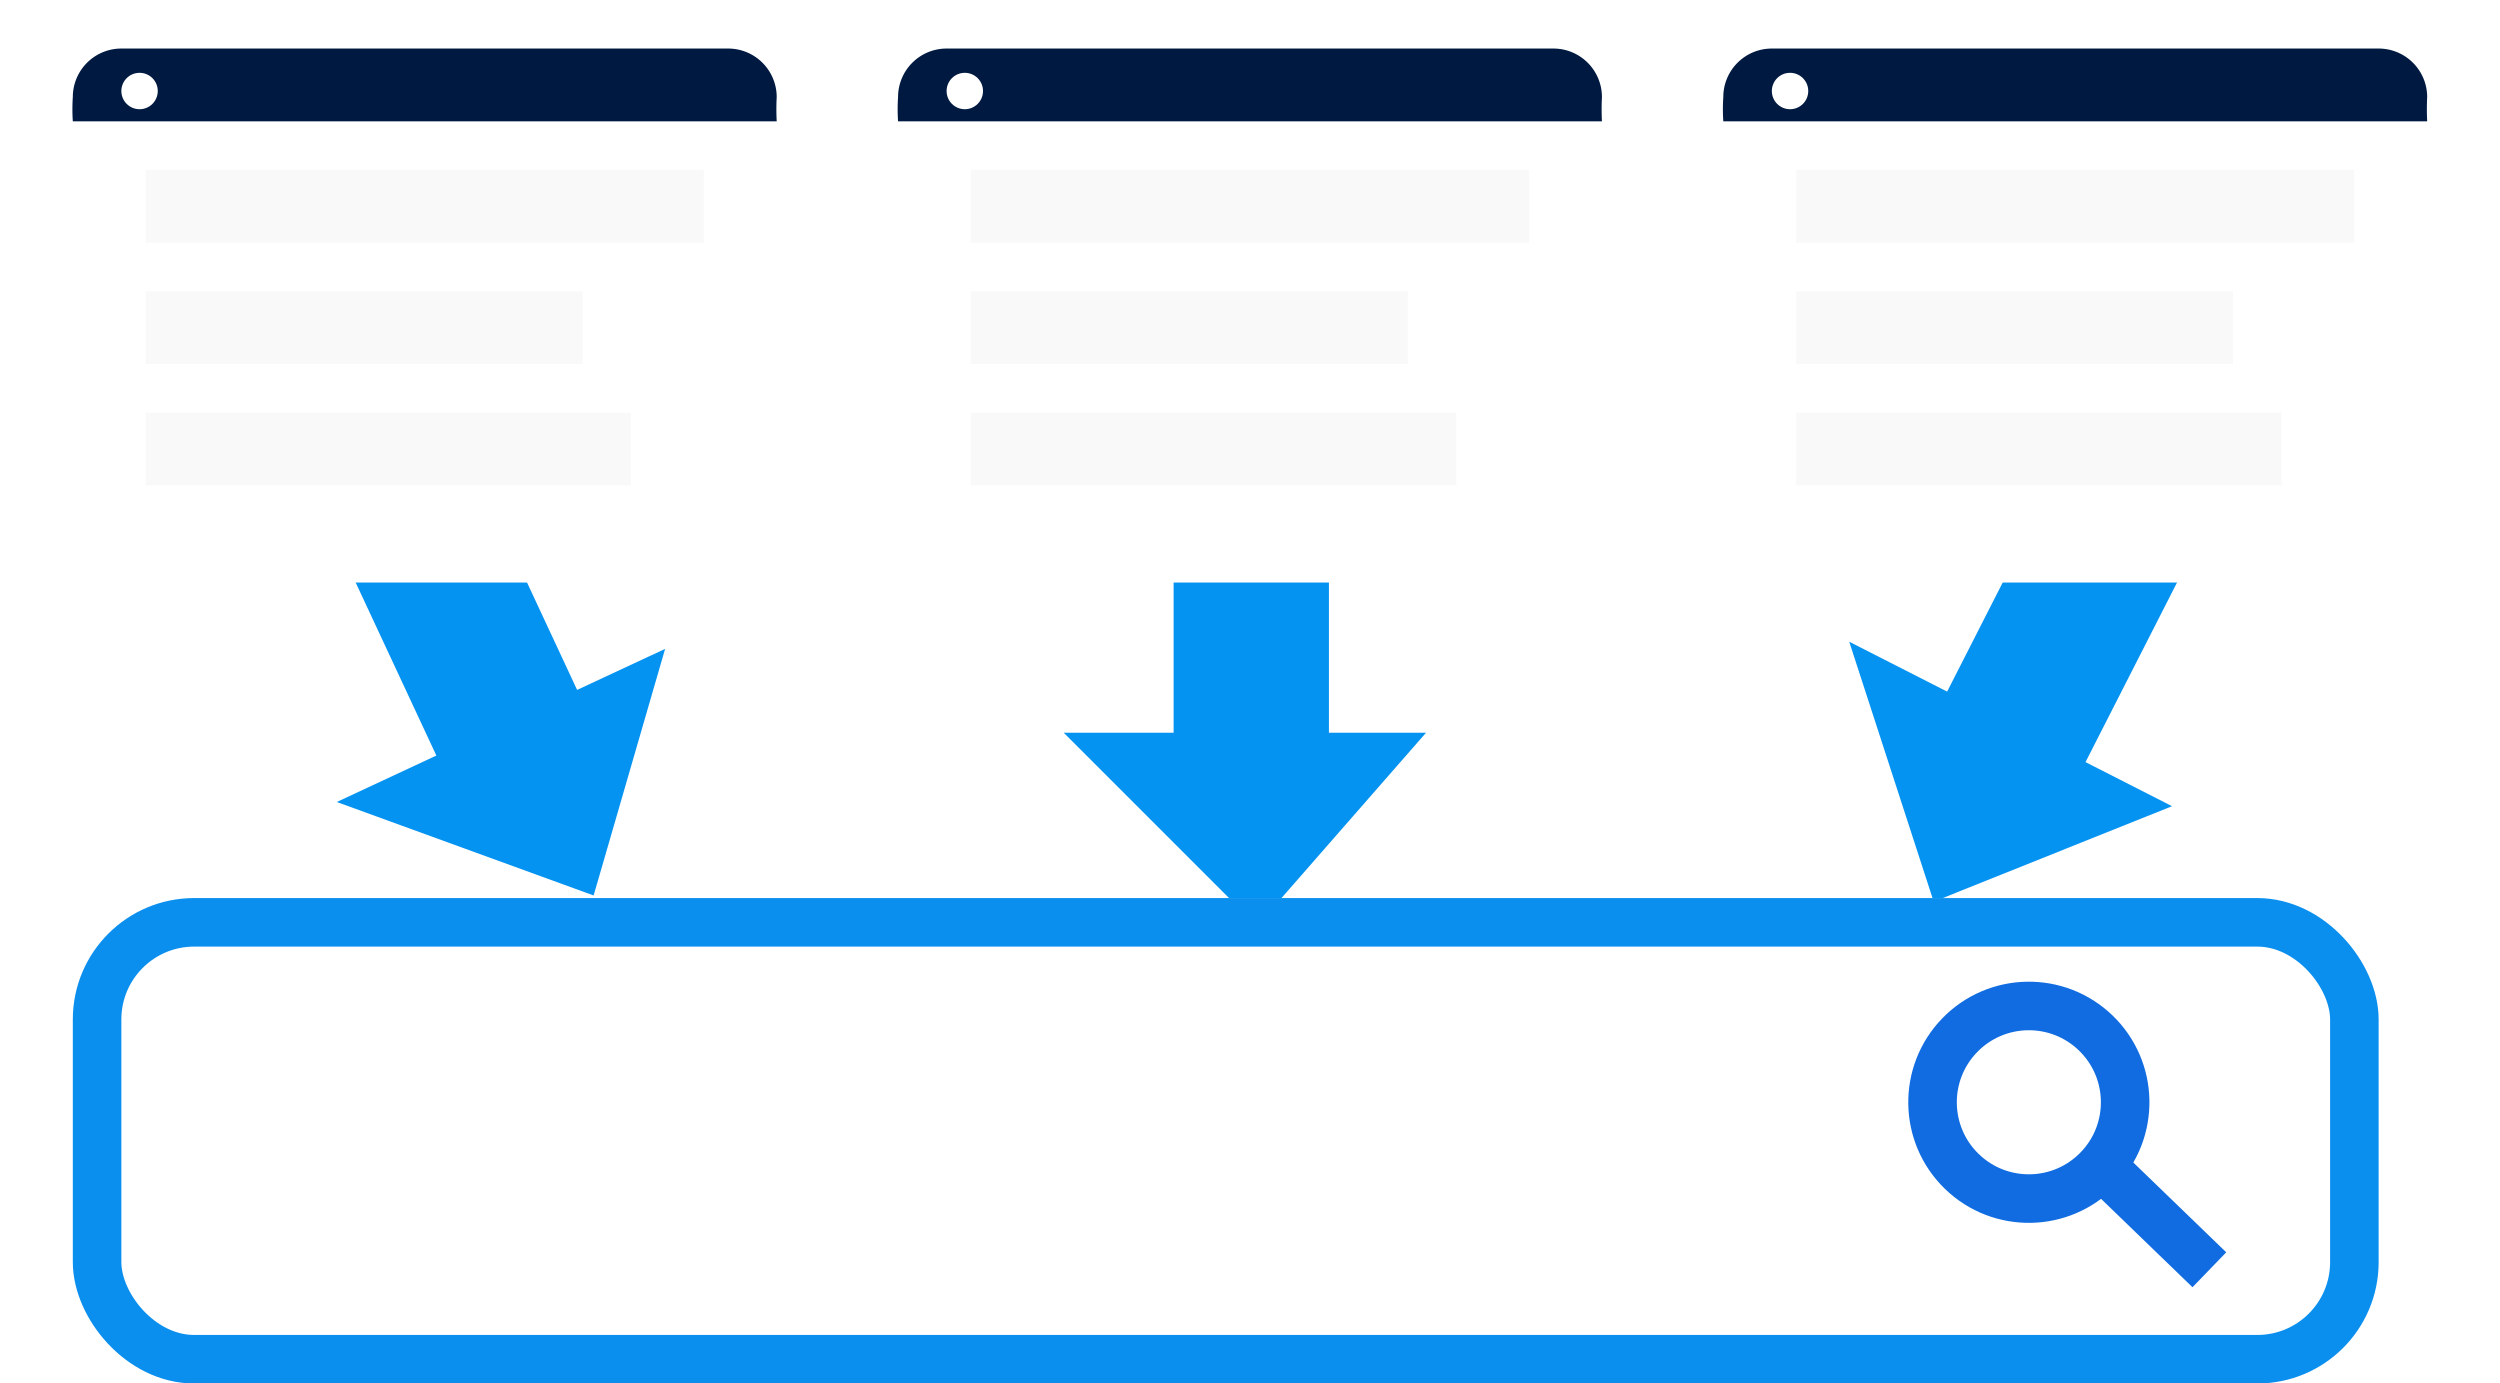 <svg xmlns="http://www.w3.org/2000/svg" xmlns:xlink="http://www.w3.org/1999/xlink" width="103" height="57" viewBox="0 0 103 57">
  <defs>
    <filter id="長方形_27" x="0" y="0" width="35" height="27" filterUnits="userSpaceOnUse">
      <feOffset dy="1" input="SourceAlpha"/>
      <feGaussianBlur stdDeviation="1" result="blur"/>
      <feFlood flood-opacity="0.161"/>
      <feComposite operator="in" in2="blur"/>
      <feComposite in="SourceGraphic"/>
    </filter>
    <filter id="長方形_27-2" x="34" y="0" width="35" height="27" filterUnits="userSpaceOnUse">
      <feOffset dy="1" input="SourceAlpha"/>
      <feGaussianBlur stdDeviation="1" result="blur-2"/>
      <feFlood flood-opacity="0.161"/>
      <feComposite operator="in" in2="blur-2"/>
      <feComposite in="SourceGraphic"/>
    </filter>
    <filter id="長方形_27-3" x="68" y="0" width="35" height="27" filterUnits="userSpaceOnUse">
      <feOffset dy="1" input="SourceAlpha"/>
      <feGaussianBlur stdDeviation="1" result="blur-3"/>
      <feFlood flood-opacity="0.161"/>
      <feComposite operator="in" in2="blur-3"/>
      <feComposite in="SourceGraphic"/>
    </filter>
  </defs>
  <g id="グループ_28" data-name="グループ 28" transform="translate(-988 -1019)">
    <path id="パス_9" data-name="パス 9" d="M792.627,1027.143h14.354v-4l7.963,6.963-7.963,7.963v-4.527H792.627Z" transform="matrix(-0.454, 0.891, -0.891, -0.454, 2355.477, 797.702)" fill="#0593f1"/>
    <path id="パス_8" data-name="パス 8" d="M792.627,1027.143h14.354v-4l7.963,6.963-7.963,7.963v-4.527H792.627Z" transform="translate(1601.64 -118.038) rotate(65)" fill="#0593f1"/>
    <path id="パス_7" data-name="パス 7" d="M792.627,1027.143h14.354v-4l7.963,6.963-7.963,7.963v-4.527H792.627Z" transform="translate(2069.895 242.208) rotate(90)" fill="#0593f1"/>
    <g id="長方形_26" data-name="長方形 26" transform="translate(991 1056)" fill="#fff" stroke="#0b8fee" stroke-width="2">
      <rect width="95" height="20" rx="5" stroke="none"/>
      <rect x="1" y="1" width="93" height="18" rx="4" fill="none"/>
    </g>
    <g id="グループ_24" data-name="グループ 24" transform="matrix(0.695, -0.719, 0.719, 0.695, 1064.564, 1064.533)">
      <g id="楕円形_3" data-name="楕円形 3" transform="translate(0)" fill="#fff" stroke="#106ce0" stroke-width="2">
        <circle cx="4.968" cy="4.968" r="4.968" stroke="none"/>
        <circle cx="4.968" cy="4.968" r="3.968" fill="none"/>
      </g>
      <line id="線_2" data-name="線 2" y2="7.038" transform="translate(5.175 8.073)" fill="none" stroke="#106ce0" stroke-width="2"/>
    </g>
    <g id="グループ_25" data-name="グループ 25">
      <g transform="matrix(1, 0, 0, 1, 988, 1019)" filter="url(#長方形_27)">
        <rect id="長方形_27-4" data-name="長方形 27" width="29" height="21" rx="2" transform="translate(3 2)" fill="#fff"/>
      </g>
      <path id="パス_6" data-name="パス 6" d="M2,0H27a2,2,0,0,1,2,2,9.823,9.823,0,0,0,0,1H0A7.509,7.509,0,0,1,0,2,2,2,0,0,1,2,0Z" transform="translate(991 1021)" fill="#001940"/>
      <circle id="楕円形_18" data-name="楕円形 18" cx="0.75" cy="0.75" r="0.75" transform="translate(993 1022)" fill="#fff"/>
    </g>
    <g id="グループ_26" data-name="グループ 26" transform="translate(34)">
      <g transform="matrix(1, 0, 0, 1, 954, 1019)" filter="url(#長方形_27-2)">
        <rect id="長方形_27-5" data-name="長方形 27" width="29" height="21" rx="2" transform="translate(37 2)" fill="#fff"/>
      </g>
      <path id="パス_6-2" data-name="パス 6" d="M2,0H27a2,2,0,0,1,2,2,9.823,9.823,0,0,0,0,1H0A7.509,7.509,0,0,1,0,2,2,2,0,0,1,2,0Z" transform="translate(991 1021)" fill="#001940"/>
      <circle id="楕円形_18-2" data-name="楕円形 18" cx="0.75" cy="0.75" r="0.75" transform="translate(993 1022)" fill="#fff"/>
    </g>
    <g id="グループ_27" data-name="グループ 27" transform="translate(68)">
      <g transform="matrix(1, 0, 0, 1, 920, 1019)" filter="url(#長方形_27-3)">
        <rect id="長方形_27-6" data-name="長方形 27" width="29" height="21" rx="2" transform="translate(71 2)" fill="#fff"/>
      </g>
      <path id="パス_6-3" data-name="パス 6" d="M2,0H27a2,2,0,0,1,2,2,9.823,9.823,0,0,0,0,1H0A7.509,7.509,0,0,1,0,2,2,2,0,0,1,2,0Z" transform="translate(991 1021)" fill="#001940"/>
      <circle id="楕円形_18-3" data-name="楕円形 18" cx="0.75" cy="0.75" r="0.75" transform="translate(993 1022)" fill="#fff"/>
    </g>
    <rect id="長方形_28" data-name="長方形 28" width="23" height="3" transform="translate(994 1026)" fill="#f9f9f9"/>
    <rect id="長方形_29" data-name="長方形 29" width="18" height="3" transform="translate(994 1031)" fill="#f9f9f9"/>
    <rect id="長方形_30" data-name="長方形 30" width="20" height="3" transform="translate(994 1036)" fill="#f9f9f9"/>
    <rect id="長方形_31" data-name="長方形 31" width="23" height="3" transform="translate(1028 1026)" fill="#f9f9f9"/>
    <rect id="長方形_32" data-name="長方形 32" width="18" height="3" transform="translate(1028 1031)" fill="#f9f9f9"/>
    <rect id="長方形_33" data-name="長方形 33" width="20" height="3" transform="translate(1028 1036)" fill="#f9f9f9"/>
    <rect id="長方形_34" data-name="長方形 34" width="23" height="3" transform="translate(1062 1026)" fill="#f9f9f9"/>
    <rect id="長方形_35" data-name="長方形 35" width="18" height="3" transform="translate(1062 1031)" fill="#f9f9f9"/>
    <rect id="長方形_36" data-name="長方形 36" width="20" height="3" transform="translate(1062 1036)" fill="#f9f9f9"/>
  </g>
</svg>
